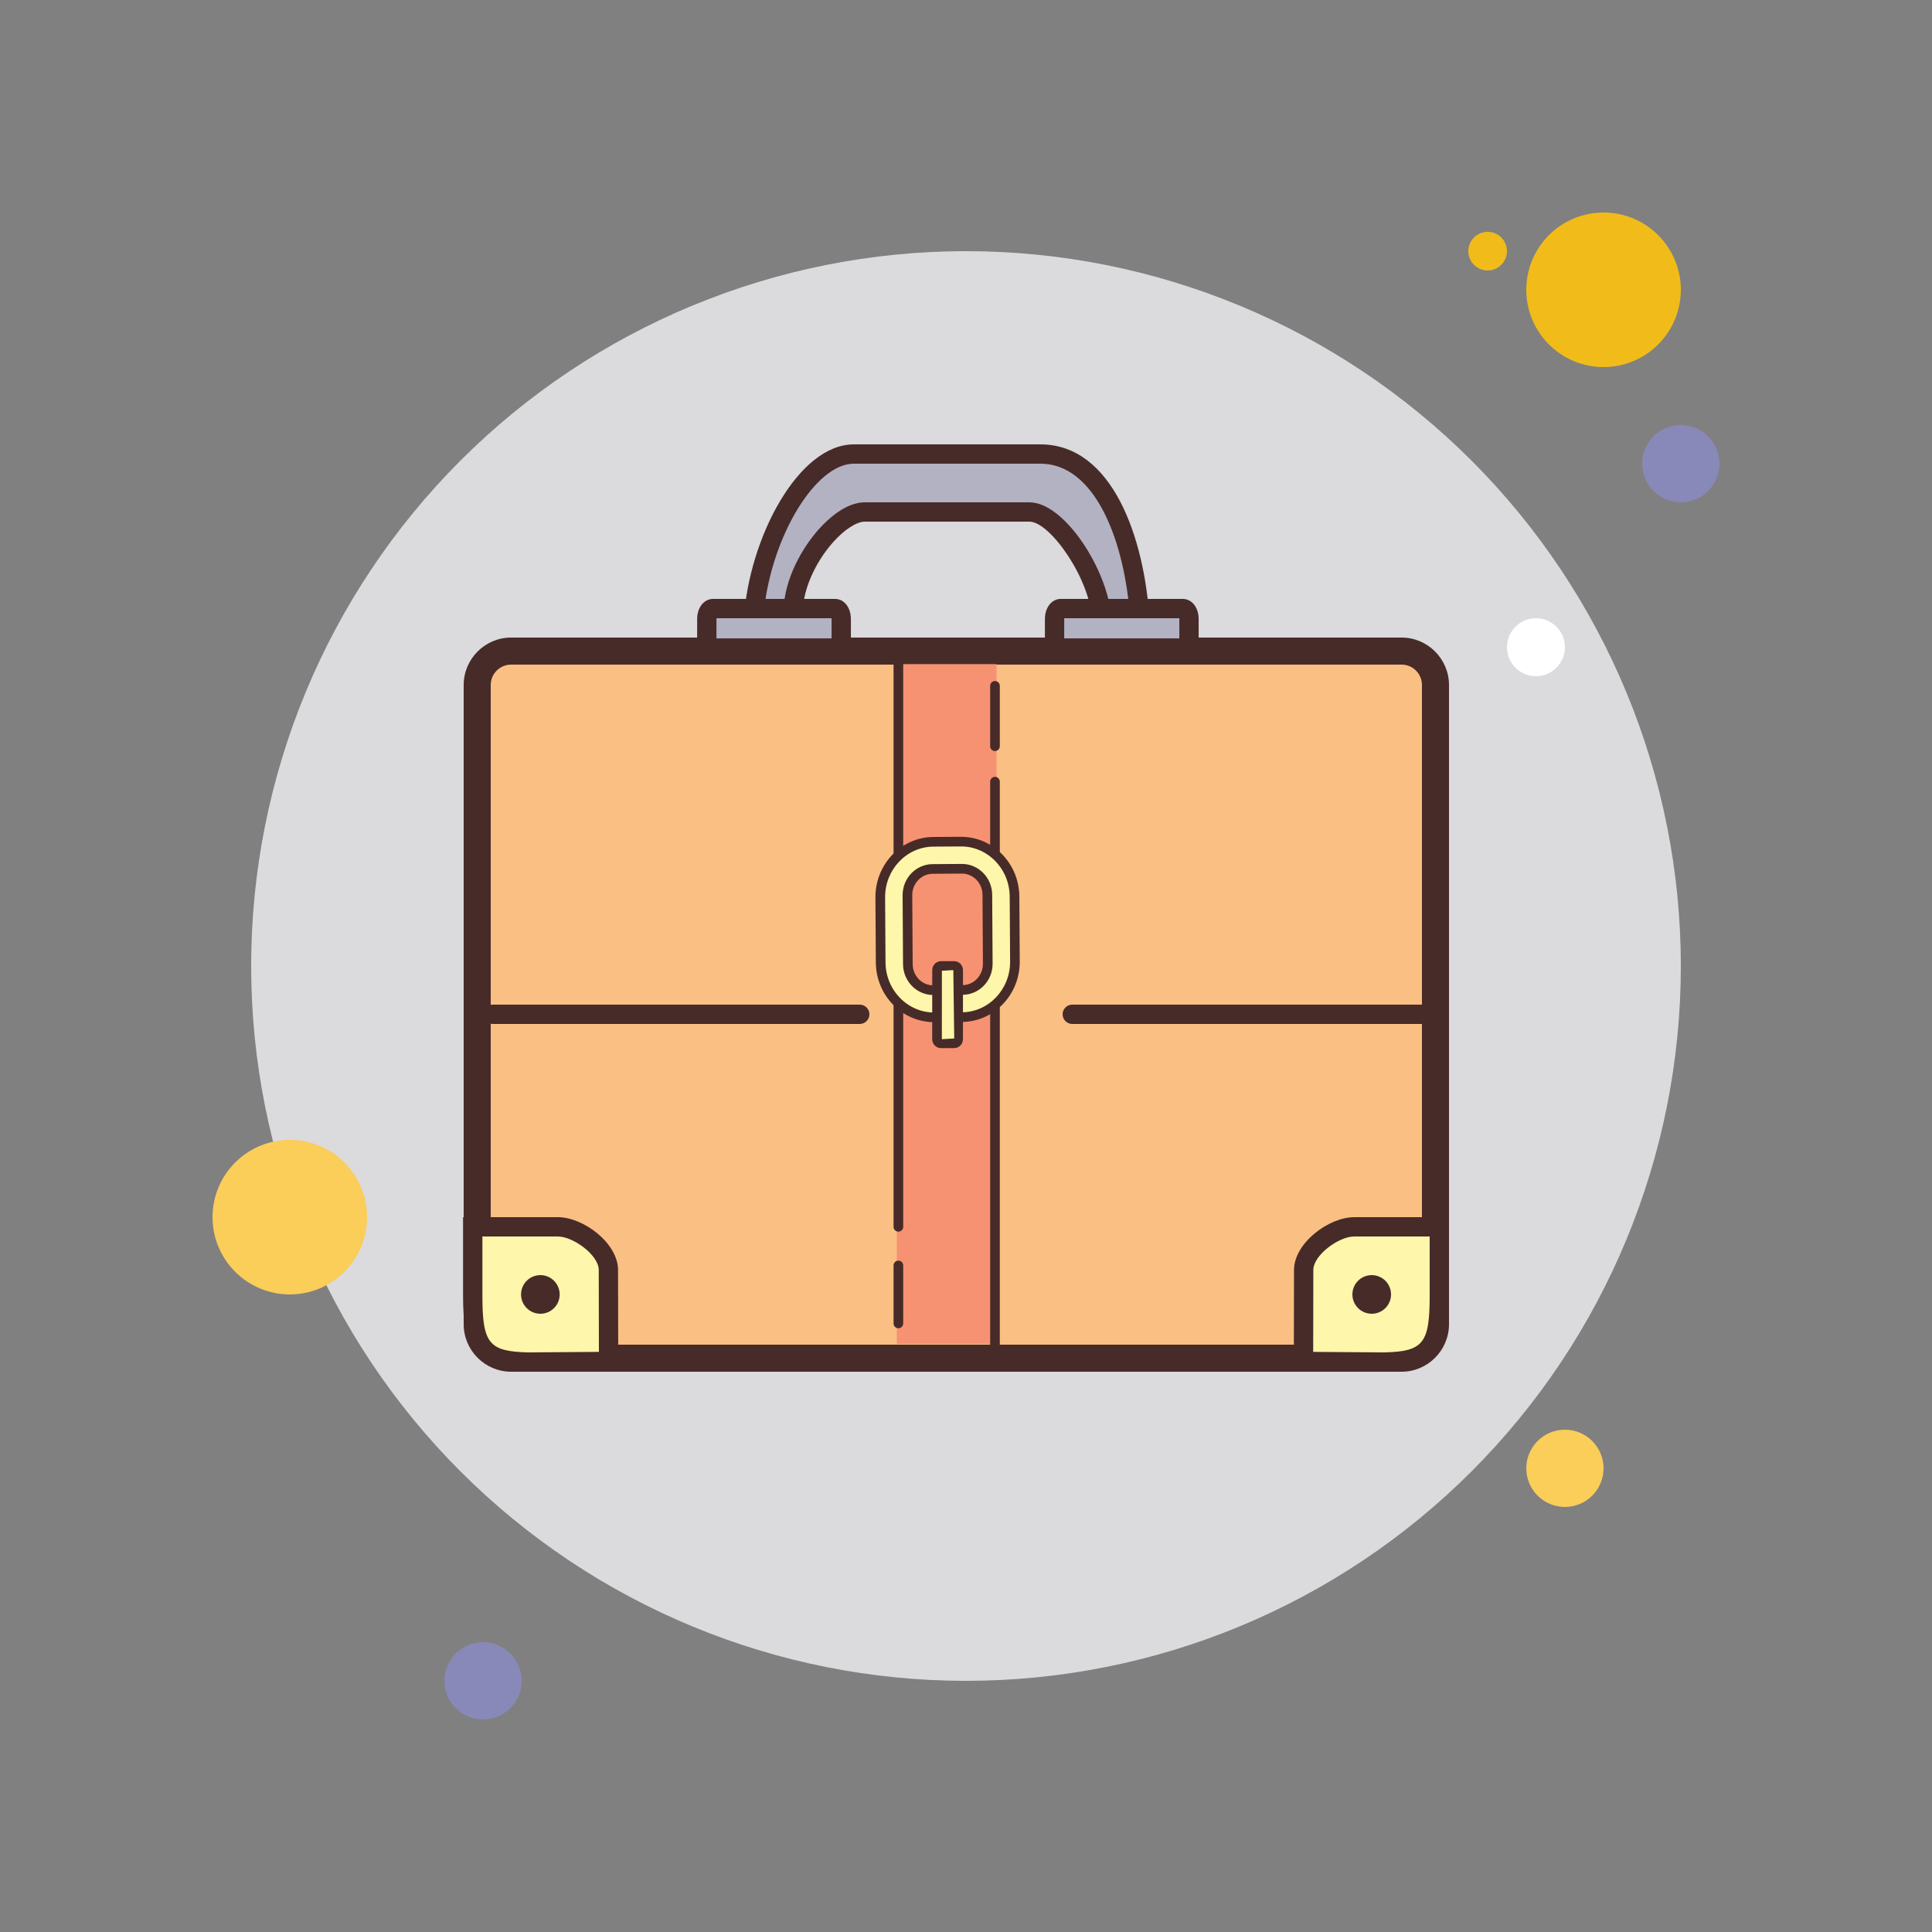 <svg width="100" height="100" viewBox="0 0 100 100" fill="none" xmlns="http://www.w3.org/2000/svg">
<rect x="0" y="0" width="100" height="100" fill="#808080" stroke="none"/>
<path d="M77 12C76.735 12 76.48 12.105 76.293 12.293C76.105 12.48 76 12.735 76 13C76 13.265 76.105 13.52 76.293 13.707C76.48 13.895 76.735 14 77 14C77.265 14 77.52 13.895 77.707 13.707C77.895 13.52 78 13.265 78 13C78 12.735 77.895 12.48 77.707 12.293C77.52 12.105 77.265 12 77 12Z" fill="#F1BC19"/>
<path d="M50 13C40.187 13 30.776 16.898 23.837 23.837C16.898 30.776 13 40.187 13 50C13 59.813 16.898 69.224 23.837 76.163C30.776 83.102 40.187 87 50 87C59.813 87 69.224 83.102 76.163 76.163C83.102 69.224 87 59.813 87 50C87 40.187 83.102 30.776 76.163 23.837C69.224 16.898 59.813 13 50 13Z" fill="#DBDADD"/>
<path d="M83 11C81.939 11 80.922 11.421 80.172 12.172C79.421 12.922 79 13.939 79 15C79 16.061 79.421 17.078 80.172 17.828C80.922 18.579 81.939 19 83 19C84.061 19 85.078 18.579 85.828 17.828C86.579 17.078 87 16.061 87 15C87 13.939 86.579 12.922 85.828 12.172C85.078 11.421 84.061 11 83 11Z" fill="#F1BC19"/>
<path d="M87 22C86.47 22 85.961 22.211 85.586 22.586C85.211 22.961 85 23.47 85 24C85 24.53 85.211 25.039 85.586 25.414C85.961 25.789 86.47 26 87 26C87.53 26 88.039 25.789 88.414 25.414C88.789 25.039 89 24.53 89 24C89 23.47 88.789 22.961 88.414 22.586C88.039 22.211 87.53 22 87 22Z" fill="#8889B9"/>
<path d="M81 74C80.47 74 79.961 74.211 79.586 74.586C79.211 74.961 79 75.47 79 76C79 76.53 79.211 77.039 79.586 77.414C79.961 77.789 80.47 78 81 78C81.53 78 82.039 77.789 82.414 77.414C82.789 77.039 83 76.53 83 76C83 75.47 82.789 74.961 82.414 74.586C82.039 74.211 81.53 74 81 74ZM15 59C13.939 59 12.922 59.421 12.172 60.172C11.421 60.922 11 61.939 11 63C11 64.061 11.421 65.078 12.172 65.828C12.922 66.579 13.939 67 15 67C16.061 67 17.078 66.579 17.828 65.828C18.579 65.078 19 64.061 19 63C19 61.939 18.579 60.922 17.828 60.172C17.078 59.421 16.061 59 15 59Z" fill="#FBCD59"/>
<path d="M25 85C24.47 85 23.961 85.211 23.586 85.586C23.211 85.961 23 86.47 23 87C23 87.53 23.211 88.039 23.586 88.414C23.961 88.789 24.47 89 25 89C25.53 89 26.039 88.789 26.414 88.414C26.789 88.039 27 87.53 27 87C27 86.47 26.789 85.961 26.414 85.586C26.039 85.211 25.53 85 25 85Z" fill="#8889B9"/>
<path d="M79.5 32C79.102 32 78.721 32.158 78.439 32.439C78.158 32.721 78 33.102 78 33.5C78 33.898 78.158 34.279 78.439 34.561C78.721 34.842 79.102 35 79.5 35C79.898 35 80.279 34.842 80.561 34.561C80.842 34.279 81 33.898 81 33.5C81 33.102 80.842 32.721 80.561 32.439C80.279 32.158 79.898 32 79.5 32Z" fill="white"/>
<path d="M26.452 70.3C25.486 70.3 24.7 69.512 24.7 68.543V35.457C24.7 34.488 25.486 33.7 26.452 33.7H72.548C73.514 33.7 74.3 34.488 74.3 35.457V68.544C74.299 69.512 73.514 70.3 72.548 70.3H26.452Z" fill="#FABF82"/>
<path d="M72.548 34.4C73.128 34.4 73.6 34.874 73.6 35.457V68.543C73.6 69.126 73.128 69.6 72.548 69.6H26.452C25.872 69.6 25.4 69.126 25.4 68.543V35.457C25.4 34.874 25.872 34.4 26.452 34.4H72.548ZM72.548 33H26.452C25.103 33 24 34.106 24 35.457V68.543C24 69.895 25.104 71 26.452 71H72.548C73.896 71 74.999 69.895 75 68.544V35.457C75 34.105 73.896 33 72.548 33Z" fill="#472B29"/>
<path d="M46.417 69.563V34.375H51.583V35.343V69.563H46.417Z" fill="#F69272"/>
<path d="M70.097 63.5H74.5V64.022V67.056C74.5 69.625 74.094 70.437 71.653 70.5L67.469 70.469L67.478 65.734C67.477 64.659 69.034 63.5 70.097 63.5Z" fill="#FEF6AA"/>
<path d="M71.666 71L66.968 70.965L66.978 65.733C66.978 64.352 68.764 63.001 70.097 63.001H75V67.058C75 69.725 74.519 70.927 71.666 71ZM67.97 69.973L71.657 70C73.669 69.948 74 69.535 74 67.057V64H70.097C69.291 64 67.978 64.969 67.978 65.733L67.97 69.973Z" fill="#472B29"/>
<path d="M41.077 32.081C40.807 29.608 43.239 26.5 44.766 26.5H53.283C54.813 26.5 56.945 29.916 57.023 32.081H59C58.741 27.95 57.136 23.5 53.851 23.5H44.197C41.742 23.5 39.259 27.957 39 32.081H41.077Z" fill="#B3B2C3"/>
<path d="M59.532 32.581H56.54L56.522 32.099C56.447 29.998 54.361 27 53.282 27H44.765C44.339 27 43.711 27.405 43.126 28.059C42.245 29.041 41.423 30.649 41.573 32.028L41.634 32.582H38.467L38.5 32.051C38.763 27.866 41.308 23.001 44.195 23.001H53.85C57.6 23.001 59.236 27.876 59.497 32.051L59.532 32.581ZM57.479 31.581H58.46C58.11 27.725 56.587 24 53.852 24H44.197C42.214 24 39.961 27.741 39.546 31.581H40.559C40.598 29.959 41.528 28.346 42.383 27.391C42.848 26.871 43.777 26 44.766 26H53.283C55.025 26 57.14 29.207 57.479 31.581ZM71 66C70.735 66 70.48 66.105 70.293 66.293C70.105 66.48 70 66.735 70 67C70 67.265 70.105 67.519 70.293 67.707C70.48 67.895 70.735 68 71 68C71.265 68 71.52 67.895 71.707 67.707C71.895 67.519 72 67.265 72 67C72 66.735 71.895 66.48 71.707 66.293C71.52 66.105 71.265 66 71 66Z" fill="#472B29"/>
<path d="M31.491 65.734L31.5 70.469L27.316 70.5C24.875 70.437 24.469 69.625 24.469 67.056V64.022V63.5H28.872C29.935 63.5 31.491 64.659 31.491 65.734Z" fill="#FEF6AA"/>
<path d="M27.319 71C24.45 70.927 23.968 69.725 23.968 67.057V63H28.871C30.204 63 31.989 64.351 31.99 65.732L32 70.964L27.319 71ZM24.969 64V67.057C24.969 69.536 25.3 69.949 27.328 70L30.999 69.973L30.991 65.734C30.991 64.969 29.678 64.001 28.872 64.001L24.969 64Z" fill="#472B29"/>
<path d="M27.969 66C27.704 66 27.449 66.105 27.262 66.293C27.074 66.48 26.969 66.735 26.969 67C26.969 67.265 27.074 67.52 27.262 67.707C27.449 67.895 27.704 68 27.969 68C28.234 68 28.489 67.895 28.676 67.707C28.864 67.52 28.969 67.265 28.969 67C28.969 66.735 28.864 66.48 28.676 66.293C28.489 66.105 28.234 66 27.969 66Z" fill="#472B29"/>
<path d="M43.223 33.542H36.902C36.726 33.542 36.584 33.299 36.584 33.001L36.585 32.041C36.585 31.744 36.728 31.501 36.903 31.501H43.224C43.4 31.501 43.542 31.744 43.542 32.042V33.002C43.541 33.298 43.397 33.542 43.223 33.542Z" fill="#B3B2C3"/>
<path d="M43.223 34.042H36.902C36.435 34.042 36.084 33.594 36.084 33L36.085 32.039C36.085 31.447 36.437 31 36.903 31H43.224C43.691 31 44.042 31.447 44.042 32.041V33.002C44.04 33.596 43.688 34.042 43.223 34.042ZM37.085 33.042H43.04C43.041 33.029 43.042 33.016 43.042 33V32.041C43.042 32.026 43.041 32.013 43.04 32H37.086C37.085 32.013 37.084 32.025 37.084 32.04L37.083 33.001C37.083 33.016 37.084 33.029 37.085 33.042Z" fill="#472B29"/>
<path d="M61.223 33.542H54.902C54.726 33.542 54.584 33.299 54.584 33.001L54.585 32.041C54.585 31.744 54.728 31.501 54.903 31.501H61.224C61.4 31.501 61.542 31.744 61.542 32.042V33.002C61.541 33.298 61.397 33.542 61.223 33.542Z" fill="#B3B2C3"/>
<path d="M61.223 34.042H54.902C54.435 34.042 54.084 33.594 54.084 33L54.085 32.039C54.085 31.447 54.437 31 54.903 31H61.224C61.691 31 62.042 31.447 62.042 32.041V33.002C62.04 33.596 61.688 34.042 61.223 34.042ZM55.085 33.042H61.04C61.041 33.029 61.042 33.016 61.042 33V32.041C61.042 32.026 61.041 32.013 61.04 32H55.086C55.085 32.013 55.084 32.025 55.084 32.04L55.083 33.001C55.083 33.016 55.084 33.029 55.085 33.042Z" fill="#472B29"/>
<path d="M44.5 53H25.5C25.224 53 25 52.776 25 52.5C25 52.224 25.224 52 25.5 52H44.5C44.776 52 45 52.224 45 52.5C45 52.776 44.776 53 44.5 53Z" fill="#472B29"/>
<path d="M51.5 38.875C51.362 38.875 51.25 38.763 51.25 38.625V35.5C51.25 35.362 51.362 35.25 51.5 35.25C51.638 35.25 51.75 35.362 51.75 35.5V38.625C51.75 38.763 51.638 38.875 51.5 38.875Z" fill="#472B29"/>
<path d="M46.5 68.75C46.362 68.75 46.25 68.638 46.25 68.5V65.5C46.25 65.362 46.362 65.25 46.5 65.25C46.638 65.25 46.75 65.362 46.75 65.5V68.5C46.75 68.638 46.638 68.75 46.5 68.75Z" fill="#472B29"/>
<path d="M51.5 70.167C51.362 70.167 51.25 70.055 51.25 69.917V40.458C51.25 40.32 51.362 40.208 51.5 40.208C51.638 40.208 51.75 40.32 51.75 40.458V69.917C51.75 70.055 51.638 70.167 51.5 70.167Z" fill="#472B29"/>
<path d="M46.5 63.75C46.362 63.75 46.25 63.638 46.25 63.5V33.5C46.25 33.362 46.362 33.25 46.5 33.25C46.638 33.25 46.75 33.362 46.75 33.5V63.5C46.75 63.638 46.638 63.75 46.5 63.75Z" fill="#472B29"/>
<path d="M74.5 53H55.5C55.224 53 55 52.776 55 52.5C55 52.224 55.224 52 55.5 52H74.5C74.776 52 75 52.224 75 52.5C75 52.776 74.776 53 74.5 53Z" fill="#472B29"/>
<path d="M48.309 43.572L49.728 43.563C51.252 43.553 52.5 44.83 52.51 46.409L52.531 49.766C52.541 51.345 51.309 52.638 49.785 52.648L48.365 52.657C46.841 52.667 45.593 51.39 45.583 49.811L45.562 46.454C45.553 44.874 46.786 43.581 48.309 43.572ZM49.824 51.241C50.546 51.236 51.13 50.625 51.126 49.879L51.104 46.312C51.099 45.566 50.508 44.963 49.785 44.967L48.271 44.977C47.549 44.982 46.965 45.593 46.969 46.339L46.991 49.906C46.996 50.652 47.587 51.255 48.31 51.251L49.824 51.241Z" fill="#FEF6AA"/>
<path d="M48.348 52.906C47.549 52.906 46.797 52.586 46.228 52.004C45.656 51.419 45.338 50.64 45.333 49.812L45.312 46.456C45.301 44.738 46.645 43.333 48.307 43.322L49.726 43.313C49.733 43.313 49.74 43.313 49.746 43.313C50.545 43.313 51.297 43.633 51.866 44.215C52.438 44.8 52.756 45.579 52.761 46.407L52.782 49.763C52.793 51.481 51.449 52.886 49.788 52.897L48.368 52.906C48.36 52.906 48.354 52.906 48.348 52.906ZM48.312 43.821C46.925 43.83 45.804 45.009 45.813 46.451L45.834 49.807C45.838 50.506 46.105 51.161 46.586 51.654C47.061 52.139 47.686 52.406 48.349 52.406C48.355 52.406 48.36 52.406 48.365 52.406L49.785 52.397C51.172 52.388 52.292 51.209 52.283 49.767L52.262 46.411C52.258 45.712 51.991 45.057 51.51 44.564C51.035 44.079 50.41 43.812 49.747 43.812C49.741 43.812 49.736 43.812 49.731 43.812L48.312 43.821ZM48.303 51.501C47.447 51.501 46.747 50.788 46.741 49.907L46.719 46.341C46.714 45.456 47.41 44.733 48.27 44.727L49.783 44.717C49.786 44.717 49.789 44.717 49.792 44.717C50.648 44.717 51.349 45.43 51.355 46.311L51.377 49.877C51.382 50.762 50.687 51.485 49.827 51.491L48.312 51.501C48.309 51.501 48.306 51.501 48.303 51.501ZM49.791 45.217C49.789 45.217 49.787 45.217 49.785 45.217L48.273 45.227C47.688 45.231 47.215 45.729 47.218 46.338L47.24 49.903C47.244 50.509 47.719 51.001 48.302 51.001C48.304 51.001 48.306 51.001 48.308 51.001L49.822 50.991C50.406 50.987 50.879 50.489 50.876 49.88L50.854 46.315C50.85 45.708 50.373 45.217 49.791 45.217Z" fill="#472B29"/>
<path d="M48.705 50H49.391C49.503 50 49.594 50.095 49.594 50.212L49.592 53.788C49.592 53.905 49.501 54 49.389 54H48.703C48.591 54 48.5 53.905 48.5 53.788L48.502 50.212C48.502 50.095 48.593 50 48.705 50Z" fill="#FEF6AA"/>
<path d="M49.39 54.25H48.703C48.453 54.25 48.25 54.043 48.25 53.788L48.252 50.212C48.252 49.957 48.455 49.75 48.704 49.75H49.391C49.641 49.75 49.844 49.957 49.844 50.212L49.842 53.788C49.842 54.043 49.639 54.25 49.39 54.25ZM48.752 50.247L48.75 53.788L49.39 53.75L49.344 50.212L48.752 50.247ZM48.711 50.25H48.704C48.707 50.25 48.709 50.25 48.711 50.25Z" fill="#472B29"/>
</svg>
